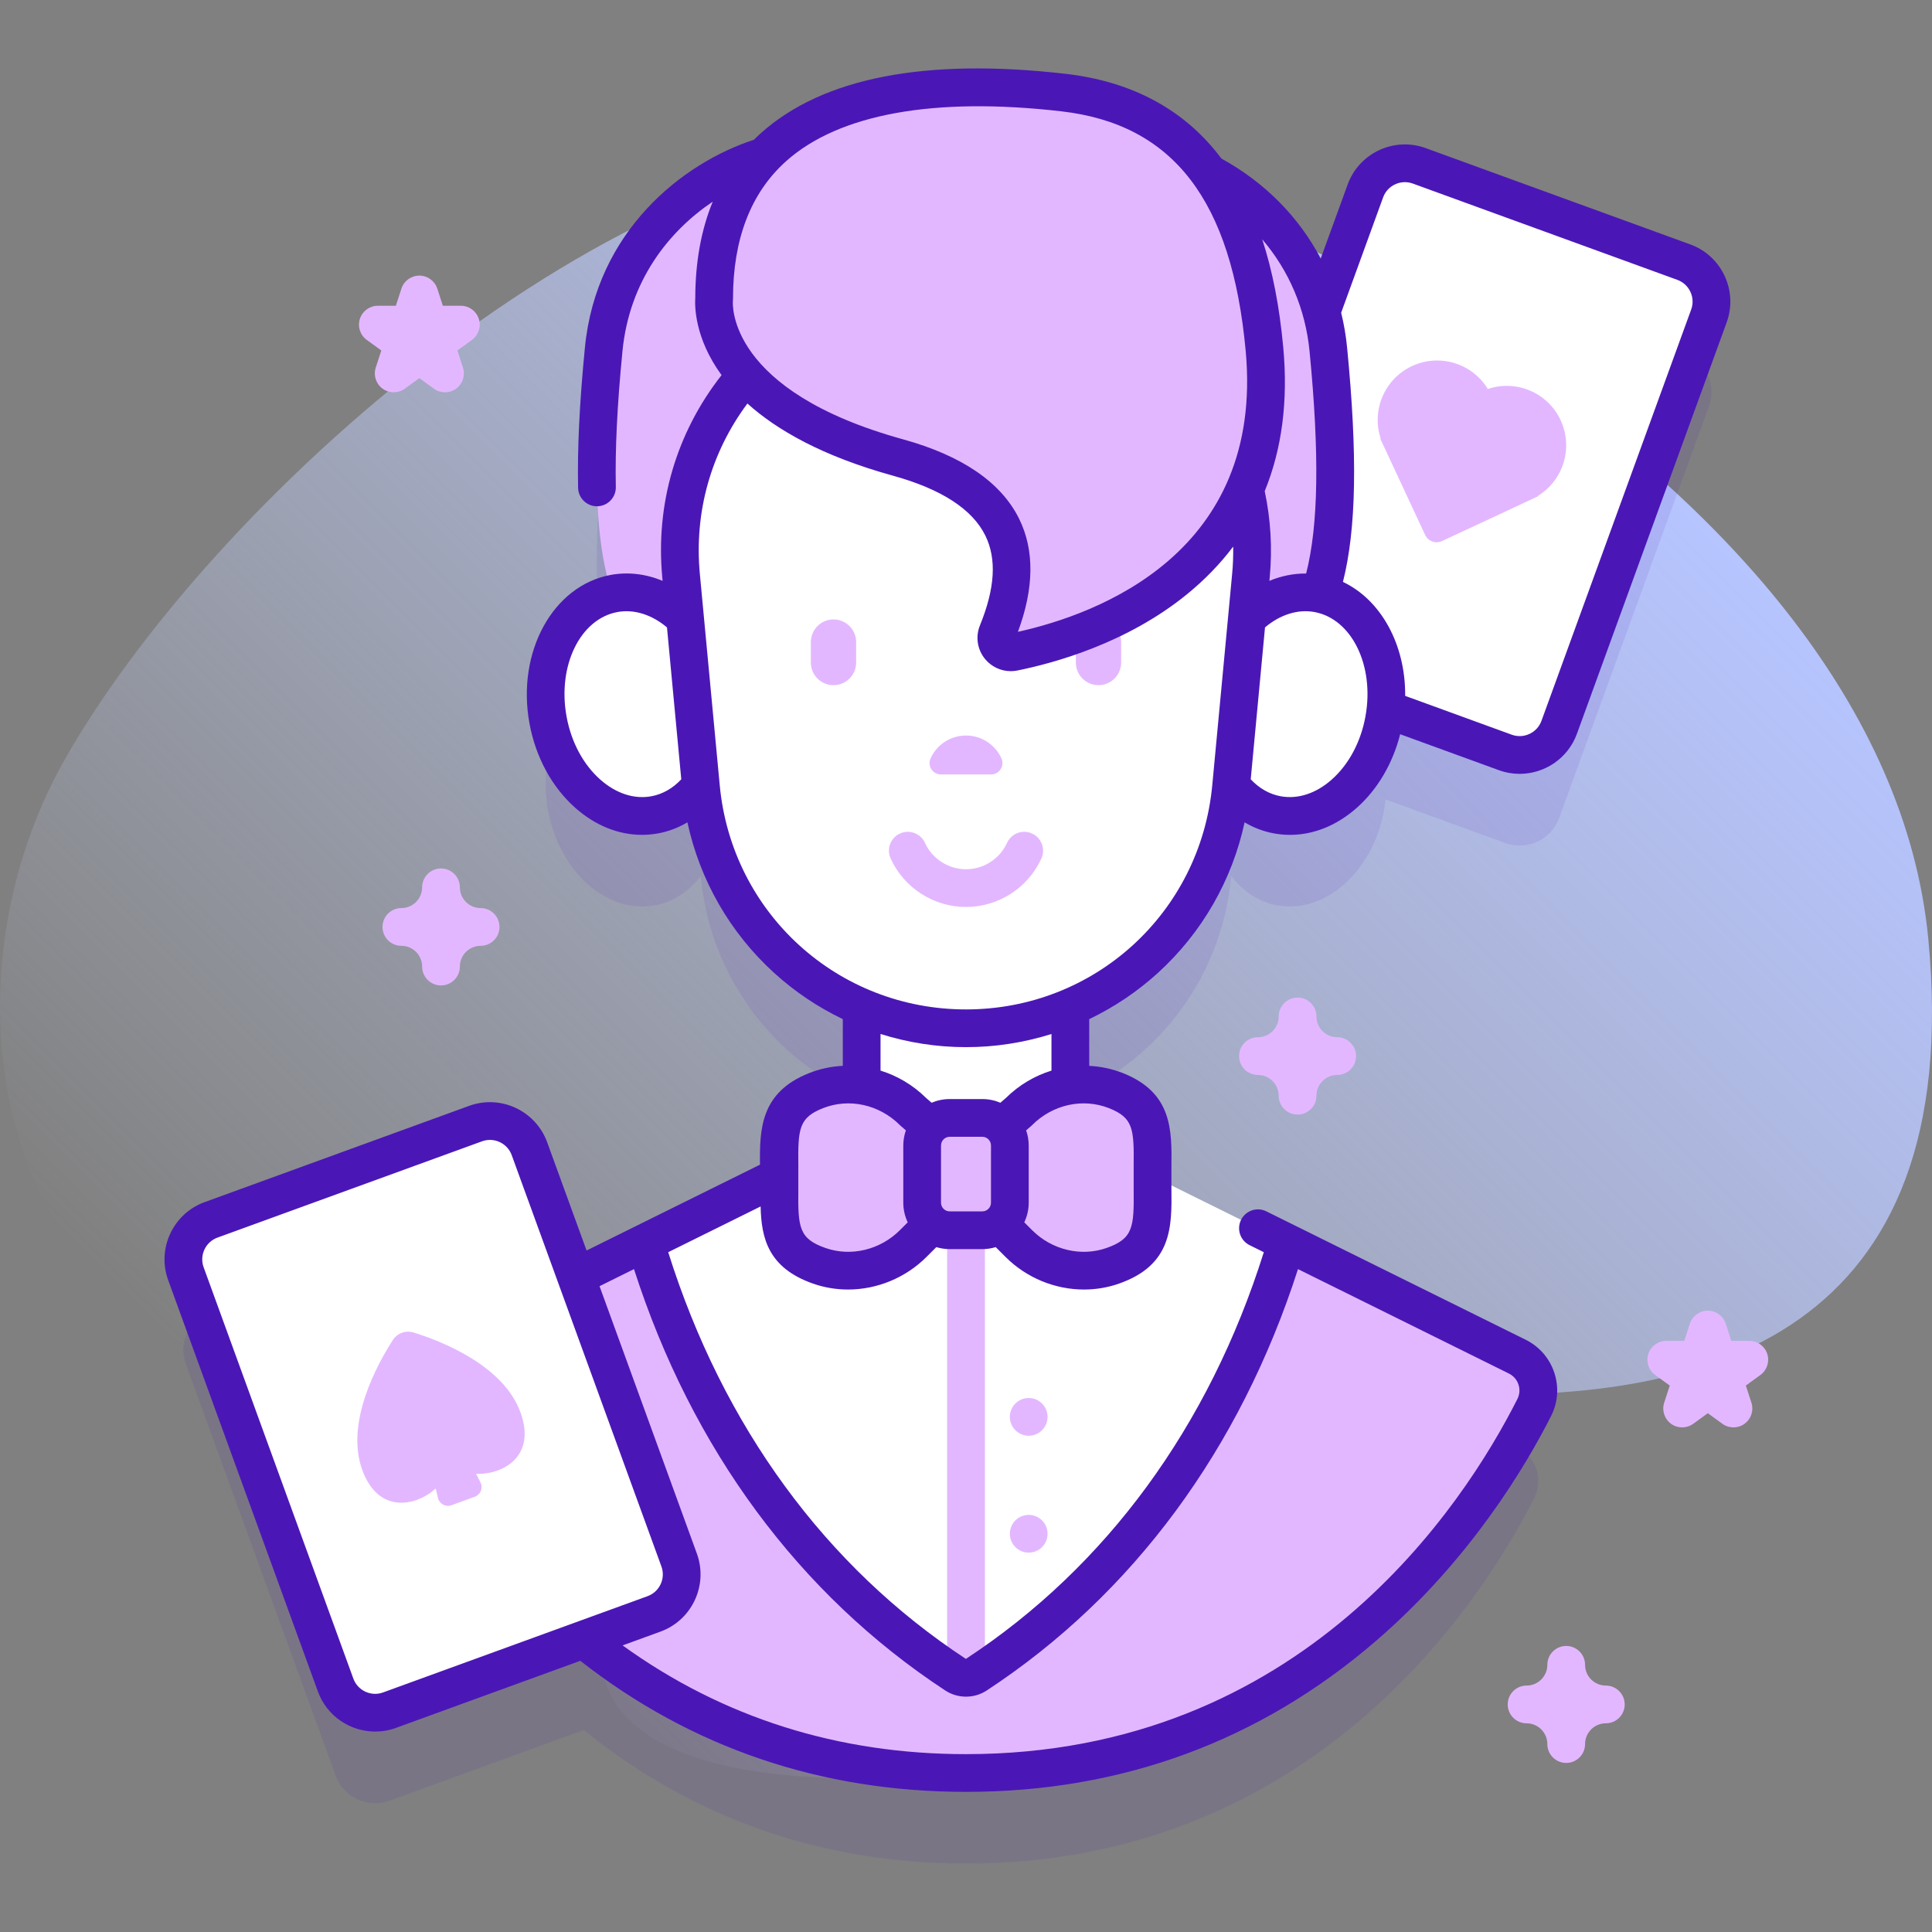 <svg width="200" height="200" viewBox="0 0 200 200" fill="none" xmlns="http://www.w3.org/2000/svg">
<rect x="0" y="0" width="200" height="200" fill="#808080" stroke="none"/>
<g clip-path="url(#clip0_38_7355)">
<path d="M199.612 97.149C194.998 49.186 124.511 14.803 97.761 14.756C63.441 14.696 22.035 51.776 6.767 78.507C-7.229 103.011 -0.153 140.334 33.991 143.274C55.745 145.146 92.462 127.876 69.64 155.919C37.904 194.917 118.161 186.119 134.436 172.67C147.411 161.948 125.301 153.884 117.889 147.452C90.266 123.483 207.565 179.805 199.612 97.149Z" fill="url(#paint0_linear_38_7355)"/>
<path opacity="0.1" d="M174.306 36.511L146.919 26.543C144.662 25.721 142.165 26.885 141.344 29.143L136.792 41.648C134.965 34.912 130.338 30.046 125.113 27.291C121.482 22.255 116.362 19.679 110.089 18.959C101.483 17.97 86.849 17.453 79.099 25.557C71.308 27.914 63.538 34.811 62.492 45.545C61.374 57.015 61.501 65.289 63.374 70.856C58.554 71.882 55.588 77.668 56.732 83.909C57.892 90.237 62.837 94.632 67.777 93.727C69.697 93.374 71.332 92.27 72.548 90.684L72.563 90.847C73.537 101.197 80.155 109.757 89.199 113.615V121.755C87.63 121.516 86.001 121.674 84.468 122.281C80.207 123.97 80.7 126.971 80.7 131.282V131.331C80.298 131.391 79.905 131.507 79.539 131.69L59.633 141.545L54.807 128.286C53.986 126.029 51.49 124.865 49.232 125.686L21.846 135.654C19.588 136.476 18.424 138.972 19.246 141.23L34.744 183.811C35.566 186.068 38.062 187.232 40.319 186.411L60.43 179.091C69.838 186.704 82.786 192.917 100 192.917C136.402 192.917 153.742 165.136 158.824 155.081C159.805 153.143 159.016 150.78 157.07 149.815L120.461 131.69C120.095 131.507 119.702 131.391 119.301 131.331C119.301 131.315 119.301 131.299 119.301 131.282C119.301 126.971 119.793 123.97 115.532 122.281C113.999 121.674 112.37 121.516 110.802 121.755V113.615C119.845 109.757 126.463 101.197 127.437 90.847L127.452 90.684C128.668 92.27 130.303 93.374 132.224 93.727C137.163 94.632 142.108 90.237 143.268 83.909C143.34 83.522 143.394 83.137 143.434 82.754L155.833 87.267C158.09 88.089 160.586 86.925 161.408 84.667L176.906 42.086C177.727 39.829 176.563 37.333 174.306 36.511Z" fill="#4A17B6"/>
<path d="M155.832 77.892L128.445 67.924C126.188 67.102 125.024 64.606 125.845 62.349L141.343 19.768C142.165 17.51 144.661 16.346 146.919 17.168L174.305 27.136C176.563 27.958 177.727 30.454 176.905 32.711L161.407 75.292C160.586 77.549 158.09 78.713 155.832 77.892Z" fill="white"/>
<path d="M154.019 40.266C152.409 37.625 149.039 36.559 146.17 37.897C143.314 39.229 141.965 42.472 142.927 45.392L142.884 45.412L147.529 55.373C147.836 56.032 148.62 56.317 149.28 56.01L159.24 51.365L159.22 51.322C161.835 49.704 162.886 46.352 161.554 43.496C160.217 40.628 156.949 39.278 154.019 40.266Z" fill="#E3B7FF"/>
<path d="M89.198 96.207H110.801V122.445H89.198V96.207Z" fill="white"/>
<path d="M158.824 145.707C153.742 155.761 136.402 183.543 100 183.543C63.597 183.543 46.261 155.761 41.175 145.707C40.195 143.769 40.984 141.406 42.929 140.441L66.819 128.613H133.181L157.07 140.441C159.015 141.406 159.804 143.769 158.824 145.707Z" fill="#E3B7FF"/>
<path d="M120.461 122.315C119.922 122.046 119.328 121.909 118.726 121.909H81.273C80.672 121.909 80.078 122.046 79.539 122.315L66.819 128.613C69.407 137.372 76.958 158.938 98.915 173.359C99.575 173.793 100.425 173.793 101.085 173.359C123.042 158.938 130.593 137.372 133.181 128.613L120.461 122.315Z" fill="white"/>
<path d="M98.047 172.778C98.334 172.972 98.623 173.165 98.915 173.358C99.574 173.792 100.426 173.792 101.085 173.358C101.377 173.166 101.666 172.972 101.954 172.778V121.909H98.047V172.778H98.047Z" fill="#E3B7FF"/>
<path d="M100 119.839L94.539 115.092C91.9 112.453 87.937 111.532 84.468 112.906C80.207 114.595 80.7 117.596 80.7 121.907C80.7 126.333 80.181 129.416 84.818 131.038C88.213 132.225 91.991 131.271 94.534 128.728L100 123.262V119.839Z" fill="#E3B7FF"/>
<path d="M100 119.839L105.461 115.092C108.1 112.453 112.063 111.532 115.532 112.906C119.793 114.595 119.3 117.596 119.3 121.907C119.3 126.333 119.819 129.416 115.182 131.038C111.787 132.225 108.009 131.271 105.466 128.728L100 123.262V119.839Z" fill="#E3B7FF"/>
<path d="M101.686 127.354H98.315C96.739 127.354 95.462 126.077 95.462 124.501V118.58C95.462 117.004 96.739 115.728 98.315 115.728H101.686C103.262 115.728 104.539 117.005 104.539 118.58V124.501C104.539 126.077 103.262 127.354 101.686 127.354Z" fill="#E3B7FF"/>
<path d="M106.491 148.628C107.57 148.628 108.444 147.753 108.444 146.675C108.444 145.596 107.57 144.722 106.491 144.722C105.413 144.722 104.538 145.596 104.538 146.675C104.538 147.753 105.413 148.628 106.491 148.628Z" fill="#E3B7FF"/>
<path d="M106.491 160.728C107.57 160.728 108.444 159.853 108.444 158.774C108.444 157.696 107.57 156.821 106.491 156.821C105.413 156.821 104.538 157.696 104.538 158.774C104.538 159.853 105.413 160.728 106.491 160.728Z" fill="#E3B7FF"/>
<path d="M73.685 65.501C74.626 38.817 95.089 30.92 95.089 30.92C102.193 7.16 64.877 11.703 62.492 36.169C61.064 50.824 61.667 60.262 65.349 65.502H73.685V65.501Z" fill="#E3B7FF"/>
<path d="M126.315 65.501H134.651C138.332 60.262 138.936 50.823 137.507 36.169C135.122 11.703 97.806 7.159 104.911 30.92C104.91 30.92 125.373 38.818 126.315 65.501Z" fill="#E3B7FF"/>
<path d="M143.255 74.453C144.413 68.123 141.346 62.258 136.404 61.354C131.462 60.45 126.517 64.849 125.359 71.18C124.201 77.51 127.269 83.374 132.211 84.278C137.152 85.182 142.097 80.784 143.255 74.453Z" fill="white"/>
<path d="M67.774 84.407C72.716 83.504 75.783 77.639 74.625 71.309C73.467 64.978 68.522 60.579 63.581 61.483C58.639 62.387 55.572 68.252 56.73 74.582C57.888 80.912 62.832 85.311 67.774 84.407Z" fill="white"/>
<path d="M100 106.447C85.781 106.447 73.896 95.629 72.563 81.472L70.504 59.593C68.982 43.425 81.7 29.452 97.94 29.452H102.059C118.299 29.452 131.018 43.425 129.496 59.593L127.436 81.472C126.104 95.629 114.219 106.447 100 106.447Z" fill="white"/>
<path d="M100 76.142C98.372 76.142 96.97 77.108 96.336 78.497C95.979 79.278 96.54 80.169 97.399 80.169H102.602C103.461 80.169 104.022 79.278 103.665 78.497C103.03 77.108 101.628 76.142 100 76.142Z" fill="#E3B7FF"/>
<path d="M100 93.89C96.651 93.89 93.588 91.921 92.198 88.874C91.751 87.892 92.183 86.734 93.164 86.286C94.145 85.839 95.304 86.271 95.752 87.253C96.509 88.912 98.177 89.984 100 89.984C101.824 89.984 103.492 88.912 104.249 87.253C104.697 86.271 105.856 85.84 106.836 86.286C107.818 86.734 108.25 87.892 107.803 88.874C106.412 91.921 103.35 93.89 100 93.89Z" fill="#E3B7FF"/>
<path d="M86.283 70.929C84.989 70.929 83.939 69.88 83.939 68.586V66.468C83.939 65.174 84.989 64.124 86.283 64.124C87.578 64.124 88.627 65.174 88.627 66.468V68.586C88.627 69.88 87.578 70.929 86.283 70.929Z" fill="#E3B7FF"/>
<path d="M113.716 70.929C112.421 70.929 111.372 69.88 111.372 68.586V66.468C111.372 65.174 112.421 64.124 113.716 64.124C115.01 64.124 116.06 65.174 116.06 66.468V68.586C116.06 69.88 115.01 70.929 113.716 70.929Z" fill="#E3B7FF"/>
<path d="M73.926 30.92C73.926 30.92 72.677 41.757 92.957 47.359C106.346 51.058 105.87 59.052 103.252 65.476C102.804 66.577 103.768 67.731 104.934 67.496C112.586 65.952 133.048 59.612 130.9 36.169C129.28 18.494 121.628 10.908 110.089 9.583C97.978 8.192 73.926 7.728 73.926 30.92Z" fill="#E3B7FF"/>
<path d="M67.706 167.069L40.319 177.037C38.062 177.859 35.565 176.695 34.744 174.437L19.245 131.856C18.423 129.598 19.587 127.102 21.845 126.28L49.231 116.312C51.489 115.491 53.985 116.655 54.807 118.912L70.305 161.493C71.127 163.751 69.963 166.247 67.706 167.069Z" fill="white"/>
<path d="M178.53 28.559C177.818 27.032 176.554 25.874 174.973 25.3L147.585 15.331C144.318 14.143 140.695 15.835 139.508 19.1L136.72 26.765C134.467 22.476 130.955 18.896 126.444 16.417C126.208 16.102 125.965 15.795 125.716 15.495C121.998 11.032 116.816 8.39 110.312 7.643C95.815 5.977 85.213 8.034 78.798 13.754C78.538 13.986 78.288 14.225 78.043 14.468C70.647 16.881 61.725 23.911 60.549 35.98C59.988 41.73 59.758 46.478 59.844 50.498C59.868 51.562 60.737 52.409 61.797 52.409C61.81 52.409 61.825 52.409 61.839 52.409C62.918 52.385 63.773 51.492 63.75 50.414C63.667 46.551 63.891 41.953 64.437 36.359C65.148 29.064 69.224 23.947 73.781 20.877C72.59 23.776 71.982 27.102 71.974 30.841C71.921 31.603 71.877 34.97 74.696 38.833C70.018 44.789 67.844 52.162 68.56 59.775L68.593 60.129C66.862 59.409 65.02 59.185 63.222 59.515C57.231 60.614 53.457 67.51 54.81 74.886C55.449 78.373 57.129 81.473 59.539 83.615C61.611 85.457 64.018 86.424 66.457 86.424C67.013 86.424 67.572 86.373 68.129 86.272C69.208 86.074 70.224 85.683 71.162 85.129C72.452 91.107 75.561 96.549 80.134 100.712C82.281 102.666 84.68 104.268 87.246 105.5V110.336C86.064 110.396 84.883 110.64 83.749 111.09C78.731 113.081 78.632 116.882 78.673 120.565L60.722 129.452L56.643 118.245C55.454 114.978 51.829 113.287 48.564 114.477L21.178 124.445C17.912 125.634 16.222 129.258 17.411 132.524L32.909 175.105C33.839 177.662 36.263 179.253 38.838 179.253C39.552 179.253 40.279 179.131 40.987 178.872L60.072 171.926C71.571 180.929 84.998 185.495 100 185.495C116.125 185.495 130.401 180.24 142.432 169.875C152.242 161.423 158.005 151.657 160.567 146.588C161.278 145.184 161.396 143.589 160.899 142.096C160.403 140.601 159.351 139.391 157.937 138.69L131.09 125.398C130.123 124.918 128.952 125.314 128.473 126.281C127.995 127.248 128.39 128.42 129.357 128.898L130.829 129.627C125.156 147.662 114.526 162.196 99.988 171.728C85.475 162.196 74.846 147.662 69.173 129.627L78.738 124.892C78.813 128.144 79.502 131.249 84.173 132.882C85.347 133.293 86.57 133.492 87.79 133.492C90.764 133.492 93.722 132.306 95.918 130.111L96.927 129.102C97.367 129.235 97.833 129.308 98.316 129.308H101.687C102.17 129.308 102.636 129.235 103.077 129.102L104.086 130.111C106.281 132.307 109.238 133.492 112.213 133.492C113.433 133.492 114.656 133.293 115.83 132.882C121.354 130.951 121.309 126.961 121.265 123.103C121.26 122.717 121.26 121.103 121.264 120.718C121.307 116.98 121.351 113.113 116.253 111.09C115.119 110.641 113.938 110.398 112.756 110.337V105.501C115.323 104.27 117.721 102.668 119.868 100.714C124.441 96.55 127.55 91.108 128.84 85.13C129.778 85.684 130.793 86.075 131.872 86.272C132.429 86.375 132.987 86.425 133.545 86.425C135.984 86.425 138.391 85.457 140.463 83.616C142.612 81.707 144.177 79.035 144.945 76.007L155.166 79.73C155.875 79.987 156.6 80.11 157.313 80.11C159.889 80.109 162.314 78.518 163.243 75.961L178.743 33.379C179.317 31.797 179.242 30.085 178.53 28.559ZM67.425 82.429C65.639 82.757 63.761 82.14 62.133 80.695C60.371 79.129 59.134 76.816 58.651 74.182C57.688 68.924 60.054 64.068 63.926 63.357C65.639 63.044 67.473 63.623 69.046 64.948L70.525 80.674C69.647 81.611 68.588 82.216 67.425 82.429ZM39.651 175.202C38.41 175.653 37.031 175.011 36.579 173.769L21.081 131.188C20.629 129.946 21.271 128.568 22.513 128.116L49.9 118.148C50.169 118.05 50.445 118.003 50.717 118.003C51.697 118.003 52.618 118.608 52.972 119.58L68.47 162.161C68.922 163.404 68.28 164.782 67.038 165.234L39.651 175.202ZM97.842 174.992C98.498 175.423 99.249 175.638 100 175.638C100.751 175.638 101.502 175.423 102.157 174.993C117.277 165.062 128.377 150.014 134.368 131.379L156.202 142.189C156.674 142.424 157.025 142.828 157.191 143.327C157.357 143.824 157.318 144.356 157.08 144.824C151.494 155.878 134.748 181.588 100 181.588C86.744 181.588 74.803 177.802 64.451 170.332L68.373 168.904C71.639 167.716 73.329 164.091 72.14 160.825L62.065 133.145L65.631 131.379C71.623 150.014 82.723 165.062 97.842 174.992ZM135.564 36.359C136.598 46.973 136.49 54.36 135.212 59.37C133.925 59.359 132.638 59.616 131.407 60.129L131.44 59.776C131.724 56.773 131.546 53.772 130.923 50.845C132.705 46.487 133.352 41.527 132.845 35.992C132.456 31.752 131.731 28.03 130.664 24.775C133.418 27.993 135.136 31.97 135.564 36.359ZM93.154 127.348C91.112 129.39 88.093 130.114 85.461 129.194C82.708 128.232 82.598 127.061 82.643 123.147C82.648 122.746 82.648 121.073 82.643 120.673C82.6 116.854 82.698 115.709 85.189 114.721C87.894 113.648 91.023 114.336 93.157 116.473C93.189 116.505 93.223 116.536 93.258 116.566L93.775 117.016C93.605 117.507 93.508 118.032 93.508 118.58V124.502C93.508 125.229 93.675 125.917 93.966 126.536L93.154 127.348ZM102.586 124.502C102.586 124.998 102.182 125.402 101.686 125.402H98.314C97.818 125.402 97.414 124.998 97.414 124.502V118.58C97.414 118.084 97.818 117.68 98.314 117.68H101.686C102.182 117.68 102.586 118.084 102.586 118.58V124.502ZM103.561 114.155C102.985 113.91 102.351 113.774 101.686 113.774H98.315C97.65 113.774 97.016 113.91 96.439 114.155L95.87 113.661C94.513 112.318 92.887 111.366 91.153 110.828V107.039C93.99 107.93 96.968 108.401 100 108.401C103.033 108.401 106.011 107.93 108.848 107.039V110.828C107.114 111.366 105.488 112.318 104.13 113.661L103.561 114.155ZM114.811 114.72C117.302 115.709 117.4 116.854 117.357 120.673C117.352 121.072 117.352 122.746 117.357 123.146C117.402 127.061 117.292 128.232 114.539 129.194C111.909 130.114 108.888 129.39 106.846 127.348L106.034 126.536C106.325 125.917 106.492 125.229 106.492 124.501V118.58C106.492 118.032 106.395 117.507 106.226 117.016L106.743 116.566C106.778 116.536 106.811 116.504 106.844 116.472C108.977 114.335 112.104 113.648 114.811 114.72ZM127.551 59.409L125.493 81.288C124.248 94.518 113.288 104.495 100 104.495C86.711 104.495 75.751 94.518 74.507 81.288L72.448 59.409C71.848 53.027 73.593 46.843 77.372 41.772C80.404 44.502 85.116 47.22 92.437 49.242C97.44 50.625 100.658 52.71 102.001 55.441C103.19 57.859 103.008 60.9 101.444 64.739C100.965 65.913 101.17 67.25 101.979 68.228C102.643 69.03 103.619 69.479 104.636 69.479C104.863 69.479 105.092 69.456 105.321 69.41C109.211 68.625 116.659 66.562 122.822 61.562C124.691 60.046 126.302 58.385 127.659 56.584C127.673 57.524 127.641 58.466 127.551 59.409ZM105.376 65.406C107.054 60.884 107.099 56.955 105.507 53.718C103.649 49.942 99.602 47.169 93.477 45.477C75.351 40.47 75.834 31.554 75.87 31.12C75.876 31.054 75.88 30.988 75.88 30.921C75.88 24.73 77.736 19.935 81.397 16.67C86.867 11.793 96.711 10.012 109.867 11.524C121.46 12.855 127.525 20.743 128.955 36.348C130.864 57.178 113.739 63.549 105.376 65.406ZM141.348 74.181C140.866 76.815 139.629 79.129 137.867 80.695C136.239 82.14 134.36 82.755 132.574 82.428C131.412 82.216 130.353 81.611 129.474 80.673L130.953 64.948C132.526 63.621 134.359 63.042 136.073 63.357C139.946 64.068 142.312 68.923 141.348 74.181ZM175.071 32.041L159.571 74.624C159.119 75.866 157.739 76.507 156.5 76.058L145.463 72.037C145.511 66.754 142.975 62.11 139.021 60.241C140.411 54.74 140.537 47.119 139.452 35.98C139.332 34.748 139.124 33.544 138.837 32.372L143.179 20.434C143.63 19.193 145.009 18.551 146.25 19.001L173.637 28.97C174.238 29.189 174.719 29.629 174.989 30.21C175.261 30.791 175.289 31.441 175.071 32.041Z" fill="#4A17B6"/>
<path d="M42.812 137.939C42.003 137.688 41.124 138.008 40.666 138.721C39.057 141.22 35.714 147.287 37.506 152.182C39.224 156.874 43.226 155.833 45.105 154.091L45.342 155.073C45.49 155.689 46.14 156.038 46.735 155.821L47.945 155.381L49.156 154.94C49.75 154.724 50.024 154.038 49.742 153.472L49.291 152.567C51.851 152.694 55.585 150.919 53.885 146.22C52.112 141.319 45.65 138.821 42.812 137.939Z" fill="#E3B7FF"/>
<path d="M162.133 182.498C161.054 182.498 160.18 181.624 160.18 180.545C160.18 179.361 159.216 178.396 158.031 178.396C156.952 178.396 156.078 177.522 156.078 176.443C156.078 175.364 156.952 174.49 158.031 174.49C159.216 174.49 160.18 173.526 160.18 172.342C160.18 171.263 161.054 170.389 162.133 170.389C163.212 170.389 164.086 171.263 164.086 172.342C164.086 173.526 165.05 174.49 166.234 174.49C167.313 174.49 168.188 175.364 168.188 176.443C168.188 177.522 167.313 178.396 166.234 178.396C165.05 178.396 164.086 179.361 164.086 180.545C164.086 181.624 163.211 182.498 162.133 182.498Z" fill="#E3B7FF"/>
<path d="M45.652 102.012C44.574 102.012 43.699 101.137 43.699 100.059C43.699 98.874 42.736 97.91 41.551 97.91C40.472 97.91 39.598 97.036 39.598 95.957C39.598 94.878 40.472 94.004 41.551 94.004C42.736 94.004 43.699 93.04 43.699 91.856C43.699 90.777 44.574 89.902 45.652 89.902C46.731 89.902 47.605 90.777 47.605 91.856C47.605 93.04 48.569 94.004 49.754 94.004C50.832 94.004 51.707 94.878 51.707 95.957C51.707 97.036 50.832 97.91 49.754 97.91C48.569 97.91 47.605 98.874 47.605 100.059C47.605 101.137 46.731 102.012 45.652 102.012Z" fill="#E3B7FF"/>
<path d="M134.324 115.381C133.245 115.381 132.37 114.507 132.37 113.428C132.37 112.243 131.406 111.279 130.222 111.279C129.143 111.279 128.269 110.405 128.269 109.326C128.269 108.247 129.143 107.373 130.222 107.373C131.406 107.373 132.37 106.409 132.37 105.225C132.37 104.146 133.245 103.271 134.324 103.271C135.403 103.271 136.277 104.146 136.277 105.225C136.277 106.409 137.24 107.373 138.425 107.373C139.504 107.373 140.378 108.247 140.378 109.326C140.378 110.405 139.504 111.279 138.425 111.279C137.24 111.279 136.277 112.243 136.277 113.428C136.277 114.507 135.403 115.381 134.324 115.381Z" fill="#E3B7FF"/>
<path d="M46.066 40.611C45.664 40.611 45.261 40.487 44.918 40.238L43.411 39.143L41.903 40.238C41.219 40.735 40.292 40.735 39.607 40.238C38.923 39.741 38.636 38.859 38.898 38.054L39.474 36.282L37.966 35.186C37.282 34.689 36.995 33.807 37.257 33.003C37.518 32.198 38.268 31.653 39.114 31.653H40.978L41.554 29.881C41.815 29.076 42.565 28.531 43.411 28.531C44.257 28.531 45.007 29.076 45.269 29.881L45.844 31.653H47.708C48.554 31.653 49.304 32.198 49.566 33.003C49.827 33.807 49.541 34.689 48.856 35.186L47.349 36.282L47.925 38.054C48.186 38.859 47.9 39.74 47.215 40.238C46.872 40.487 46.469 40.611 46.066 40.611Z" fill="#E3B7FF"/>
<path d="M174.134 147.762C173.731 147.762 173.328 147.638 172.986 147.389C172.302 146.892 172.015 146.01 172.277 145.205L172.853 143.433L171.345 142.337C170.661 141.84 170.374 140.959 170.636 140.154C170.897 139.349 171.647 138.804 172.493 138.804H174.357L174.933 137.032C175.195 136.227 175.945 135.682 176.791 135.682C177.637 135.682 178.387 136.227 178.648 137.032L179.225 138.804H181.088C181.934 138.804 182.684 139.349 182.945 140.154C183.207 140.959 182.921 141.84 182.236 142.337L180.729 143.433L181.305 145.205C181.566 146.01 181.28 146.891 180.595 147.389C179.911 147.886 178.984 147.886 178.3 147.389L176.792 146.294L175.285 147.389C174.94 147.637 174.537 147.762 174.134 147.762Z" fill="#E3B7FF"/>
</g>
<defs>
<linearGradient id="paint0_linear_38_7355" x1="39.641" y1="161.865" x2="162.063" y2="39.444" gradientUnits="userSpaceOnUse">
<stop stop-color="#D1DDFF" stop-opacity="0"/>
<stop offset="1" stop-color="#B6C4FF"/>
</linearGradient>
<clipPath id="clip0_38_7355">
<rect width="200" height="200" fill="white"/>
</clipPath>
</defs>
</svg>

